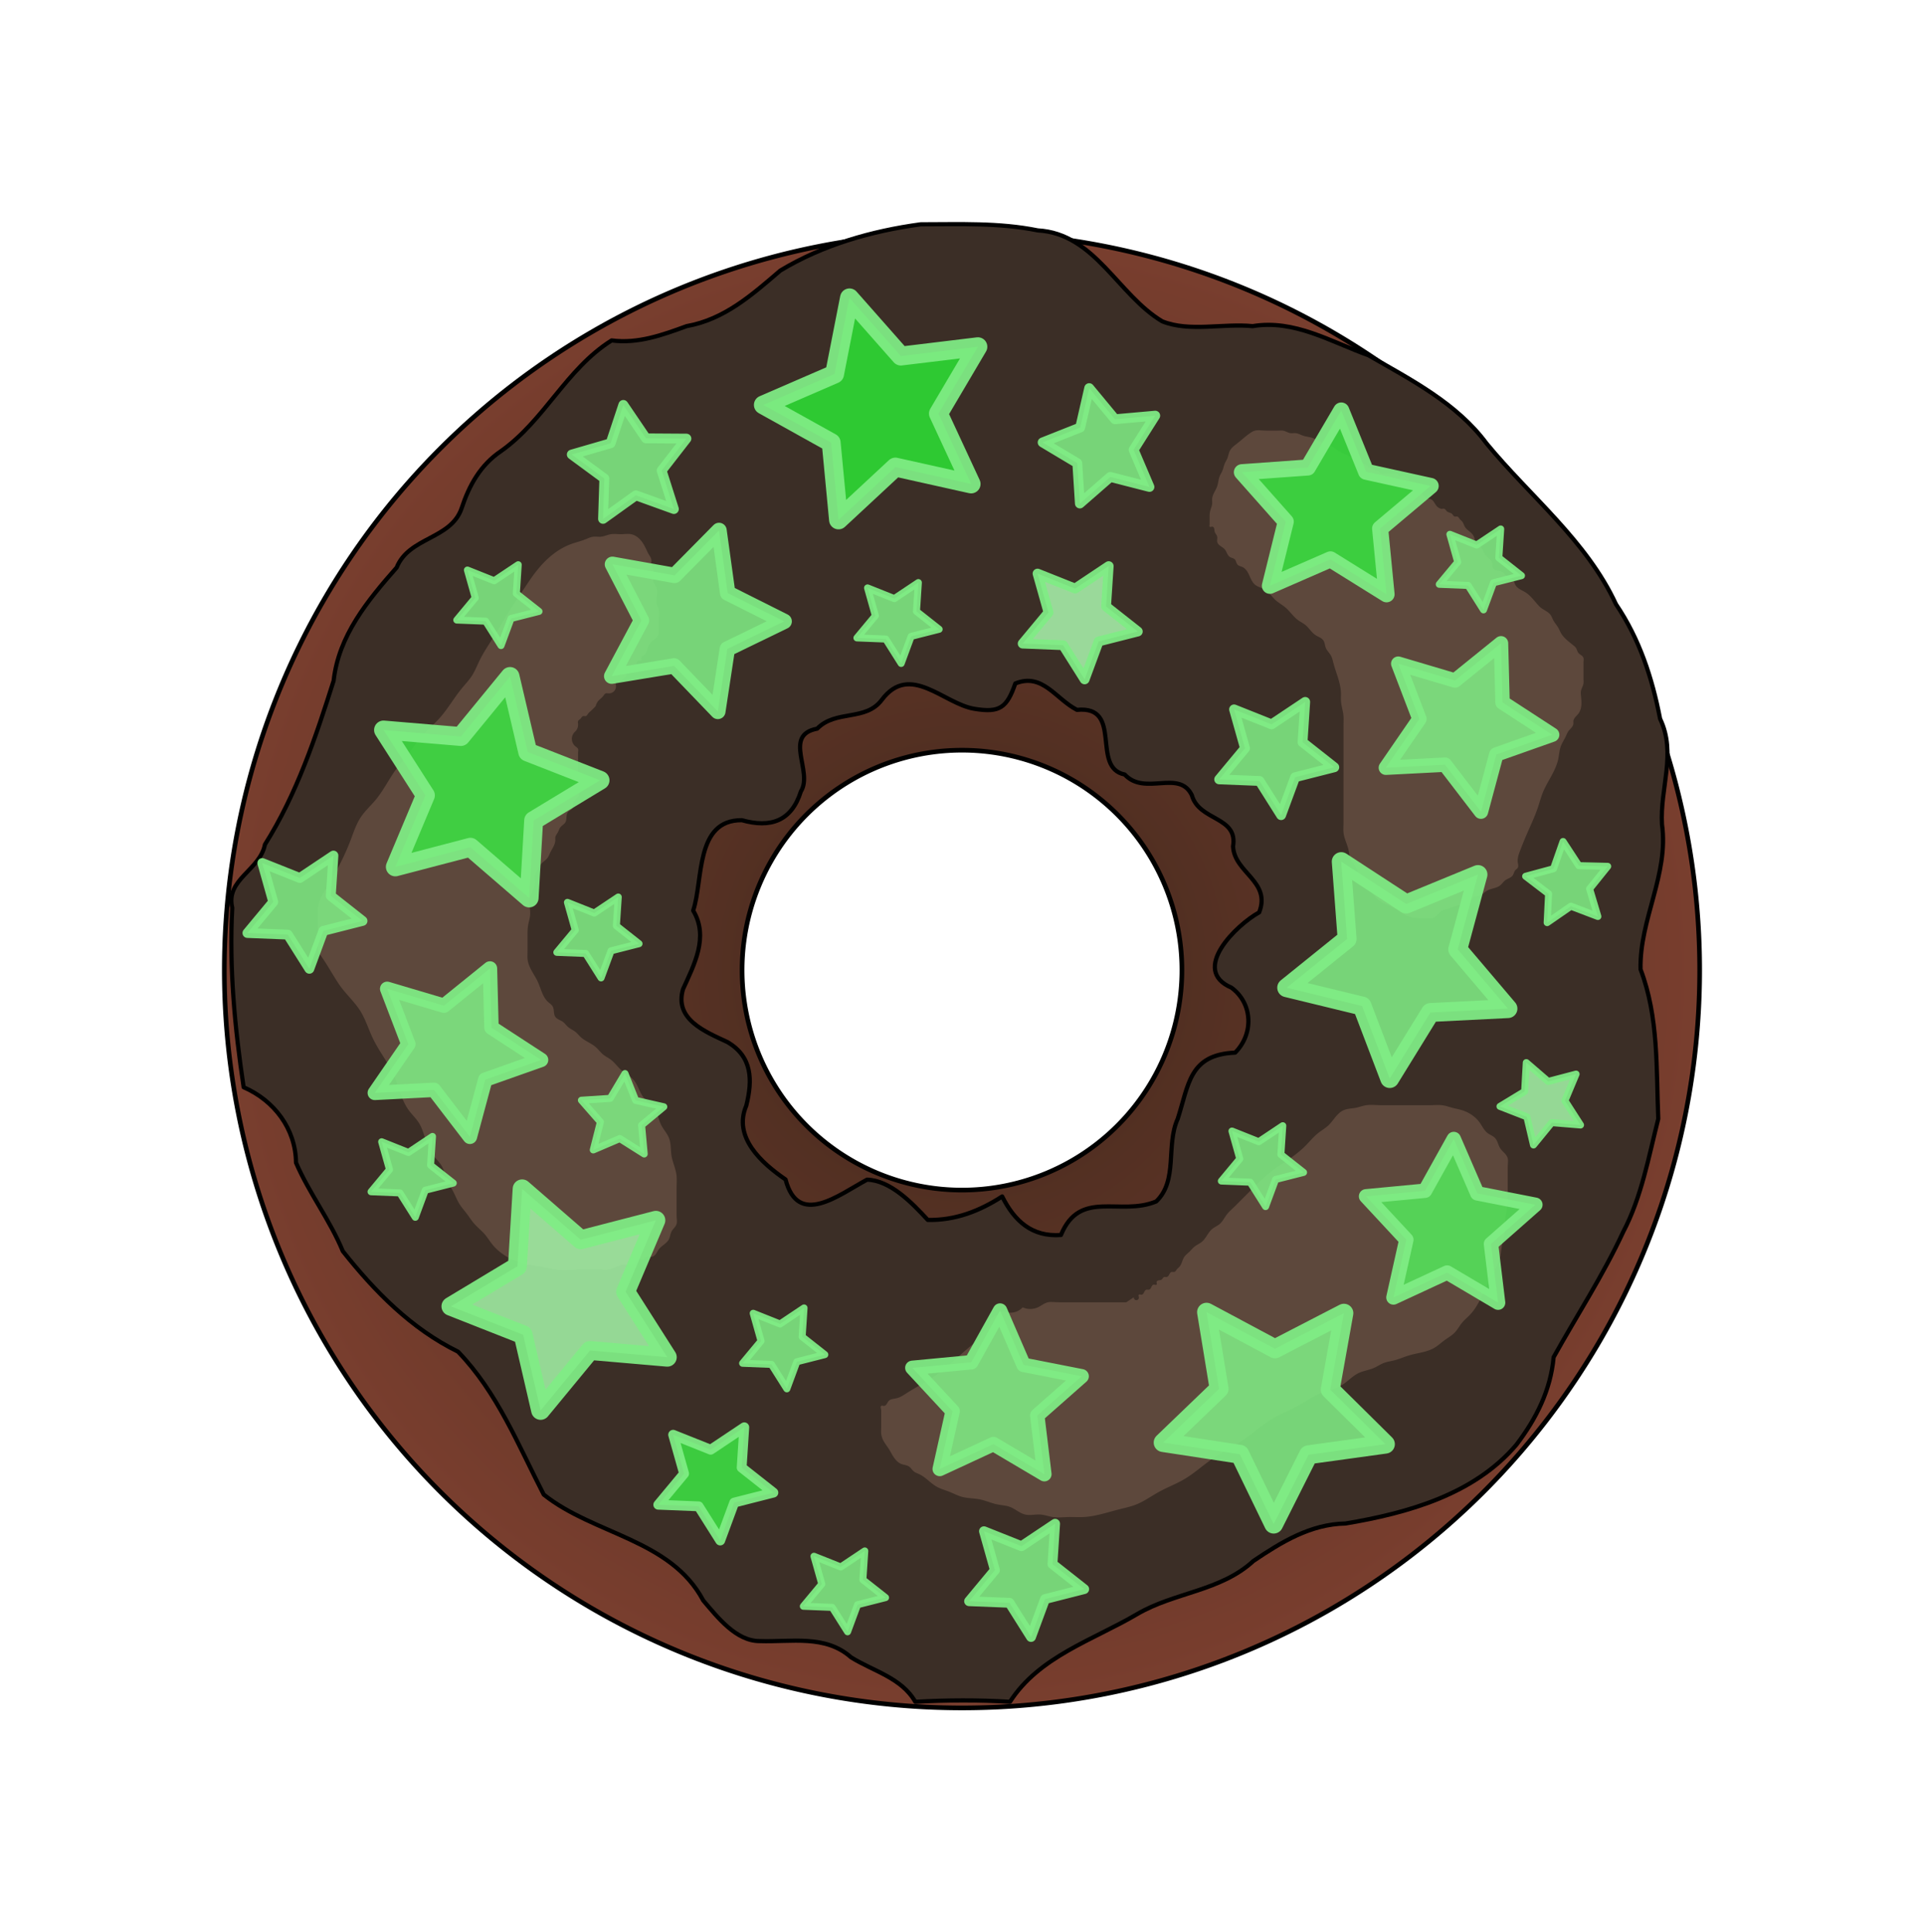 <svg xmlns="http://www.w3.org/2000/svg" xmlns:xlink="http://www.w3.org/1999/xlink" width="831.999" height="835.453" viewBox="0 0 779.999 783.237"><defs><radialGradient xlink:href="#a" id="b" gradientUnits="userSpaceOnUse" gradientTransform="translate(3810.758 -826.697)" cx="-385.209" cy="1103.646" fx="-385.209" fy="1103.646" r="299.999"/><linearGradient id="a"><stop offset="0" stop-color="#41291d"/><stop offset="1" stop-color="#793e2e"/></linearGradient><filter id="c" x="-.045" width="1.089" y="-.052" height="1.104" color-interpolation-filters="sRGB"><feGaussianBlur stdDeviation="9.54"/></filter></defs><g fill-rule="evenodd"><path d="M3425.55-22.105a299.057 299.057 0 00-299.058 299.057A299.057 299.057 0 003425.55 576.01a299.057 299.057 0 00299.057-299.058 299.057 299.057 0 00-299.057-299.057zm0 209.906a89.151 89.151 0 0189.151 89.153 89.151 89.151 0 01-89.152 89.15 89.151 89.151 0 01-89.152-89.15 89.151 89.151 0 0189.152-89.153z" fill="url(#b)" stroke="#000" stroke-width="1.886" stroke-linecap="round" stroke-linejoin="round" transform="translate(-3035.55 116.284)"/><path d="M373.236 90.92c-19.961 2.712-39.678 8.356-56.916 18.77-11.404 9.774-22.664 19.811-37.953 22.509-9.866 3.607-19.735 7.193-30.414 5.793-18.375 11.52-27.227 32.458-44.9 44.9-8.275 5.597-12.813 13.736-15.932 23.174-4.331 12.582-21.35 11.59-26.313 23.978-11.7 13.282-23.537 27.578-25.55 45.875-7.243 22.862-14.989 46.007-27.85 66.396-2.02 10.444-16.047 14.124-13.254 25.657-1.304 24.334 1.032 48.676 4.615 72.73 12.397 5.384 21.088 16.85 21.23 30.576 5.246 12.237 13.848 23.411 18.967 35.873 12.974 16.347 27.744 31.426 46.706 40.731 15.929 16.448 24.42 37.89 34.761 57.934 20.4 16.276 51.417 18.04 64.663 42.926 5.825 6.844 13.374 16.526 22.923 16.459 12.806.433 26.528-2.7 37.005 6.581 9.008 5.618 20.472 8.279 26.04 18.04 12.794-.732 25.589-.787 38.383 0 11.77-18.352 33.575-24.976 51.569-35.562 15.09-8.868 33.835-9.257 47.108-21.532 11.395-7.685 23.177-14.935 37.349-15.184 25.27-4.23 52.167-11.78 69.281-31.927 8.04-10.588 13.875-22.085 15.087-35.488 9.306-16.73 20.048-33.18 28.212-50.783 7.463-14.154 10.322-30.508 14.213-45.836-.845-20.433.216-41.15-7.182-60.604-.475-20.23 11.53-38.408 8.69-58.766-.891-14.503 5.97-28.808-.764-42.774-3.194-16.569-8.348-32.365-17.876-46.433-11.888-25.732-34.732-43.621-52.468-65.166-12.138-16.373-30.64-25.816-47.884-35.755-15.356-5.502-30.034-14.603-46.954-11.813-12.045-1.193-25.651 2.484-36.658-1.95-18.023-10.755-27.332-35.602-50.474-36.862-15.701-3.186-31.538-2.464-47.46-2.468zm38.382 186.117c11.06-4.446 16.317 6.26 24.989 10.702 18.979-1.834 5.479 23.456 19.364 26.206 8.147 8.843 21.99-2.265 27.192 8.35 2.937 10.583 18.778 8.51 16.72 20.754.505 10.763 15.5 14.161 10.597 26.771-9.076 4.96-28.106 23.31-11.26 30.508 8.692 6.405 9.114 18.723 1.51 26.351-18.635.795-18.781 12.937-23.27 26.81-4.915 10.765.23 24.97-8.723 33.495-14.632 6.147-30.897-5.17-38.623 13.61-11.708.858-18.852-5.635-23.829-15.622-9.205 5.943-19.061 9.753-30.151 9.518-6.546-7.08-15.166-15.997-24.617-16.33-11.645 6.273-27.946 19.398-33.052-.07-9.566-6.555-21.422-17.073-15.914-29.916 2.588-10.368 2.481-19.891-7.687-25.802-8.94-4.19-21.577-9.167-17.959-21.42 4.505-9.957 10.546-21.132 4.113-31.87 4.15-12.38.737-36.793 19.745-36.618 11.64 3.268 20.127.387 23.914-11.651 5.096-8.103-7.443-22.812 6.612-25.452 7.575-7.77 19.701-2.88 26.235-11.722 11.442-15.162 25.067 1.696 37.553 3.683 10.295 1.712 13.144-.54 16.54-10.285z" fill="#3b2e26" stroke="#000" stroke-width="1.7" stroke-linecap="round" stroke-linejoin="round"/><g transform="translate(380.8 827.399)" fill="#5d483c" filter="url(#c)"><path d="M-147.478-530.98a3.994 3.994 0 00-1.478 3.072c0 1.175.56 2.338 1.478 3.072.19.153.396.288.582.447.185.16.352.35.442.577.063.16.085.334.087.505.002.172-.014.344-.031.515a10.25 10.25 0 00-.056 1.028v11.266c0 1.042.102 2.08.265 3.108.082.514.16 1.032.149 1.553-.013.52-.124 1.052-.414 1.484-.27.402-.674.69-1.024 1.024-.284.271-.535.578-.72.924-.183.346-.298.733-.304 1.125-.005.342.071.689 0 1.024a1.489 1.489 0 01-.339.648 3.03 3.03 0 01-.555.485c-.402.286-.846.531-1.155.915a2.462 2.462 0 00-.45.962 6.221 6.221 0 00-.142 1.059c-.05.711-.079 1.456-.432 2.076-.24.421-.612.75-.987 1.057-.375.308-.766.606-1.061.991-.466.607-.66 1.375-1.024 2.048-.183.338-.41.651-.606.982-.196.33-.365.686-.419 1.067-.047.338-.002.682 0 1.024.004.929-.32 1.83-.732 2.663-.413.833-.918 1.618-1.316 2.458-.327.69-.583 1.423-1.024 2.048-.419.594-.985 1.064-1.543 1.53-.557.466-1.12.942-1.53 1.542-.43.632-.669 1.372-1.024 2.049-.355.678-.832 1.307-1.024 2.048-.128.498-.12 1.02-.084 1.533.037.513.102 1.026.084 1.54-.037 1.084-.438 2.121-.88 3.112-.44.992-.932 1.973-1.168 3.032-.261 1.17-.2 2.386-.103 3.58.096 1.195.227 2.397.103 3.59-.126 1.203-.493 2.368-.726 3.556-.233 1.188-.298 2.402-.298 3.612v7.17c0 1.024-.077 2.05 0 3.072.127 1.69.81 3.29 1.62 4.779.809 1.489 1.755 2.905 2.476 4.438.784 1.664 1.293 3.445 2.049 5.121.51 1.13 1.143 2.226 2.048 3.073.355.332.747.621 1.113.941.365.32.709.677.935 1.107.331.628.388 1.36.458 2.066.07.707.169 1.442.566 2.03.348.515.89.865 1.441 1.152.551.288 1.13.53 1.632.897.78.571 1.322 1.41 2.048 2.048.926.814 2.114 1.274 3.073 2.049.752.607 1.341 1.39 2.048 2.048 1.805 1.681 4.284 2.477 6.145 4.096 1.093.952 1.944 2.164 3.072 3.073.96.773 2.092 1.304 3.073 2.048 1.54 1.169 2.65 2.814 4.097 4.097 1.638 1.454 3.696 2.432 5.12 4.096.898 1.05 1.495 2.316 2.073 3.57.577 1.253 1.156 2.526 2.024 3.6 1.217 1.503 2.945 2.542 4.097 4.096.776 1.048 1.255 2.283 1.676 3.518.42 1.235.795 2.494 1.396 3.651.919 1.77 2.347 3.264 3.072 5.121.882 2.256.63 4.78 1.025 7.17.459 2.781 1.797 5.384 2.048 8.192.152 1.701 0 3.414 0 5.121v10.242c0 .685.033 1.37.087 2.054.054.683.11 1.386-.087 2.042-.178.593-.557 1.103-.95 1.58-.394.478-.814.943-1.098 1.493-.498.96-.543 2.103-1.025 3.072-.433.87-1.185 1.535-1.946 2.14-.761.604-1.562 1.183-2.15 1.957-.457.6-.77 1.3-1.22 1.906a3.409 3.409 0 01-.798.795 2.04 2.04 0 01-1.055.371c-.347.014-.689-.079-1.033-.129a2.227 2.227 0 00-.52-.023 1.16 1.16 0 00-.495.152c-.208.126-.358.326-.505.52-.148.194-.304.39-.52.504a1.123 1.123 0 01-.5.119 2.604 2.604 0 01-.517-.052c-.342-.06-.692-.144-1.03-.067-.24.055-.457.19-.638.357a3.2 3.2 0 00-.467.57c-.275.408-.53.855-.944 1.122-.22.142-.476.225-.736.26-.26.037-.524.029-.784-.002-.521-.061-1.03-.209-1.552-.258-.709-.068-1.425.048-2.108.25-.682.203-1.336.49-1.989.774-.993.432-2.002.862-3.072 1.024-.845.128-1.705.09-2.559.056a62.91 62.91 0 00-2.562-.056h-5.12c-3.759 0-7.537.46-11.267 0-1.728-.213-3.412-.686-5.12-1.024-2.038-.403-4.11-.614-6.145-1.024-5.508-1.11-10.835-3.801-14.338-8.194-1.065-1.334-1.952-2.808-3.073-4.096-1.268-1.458-2.814-2.652-4.096-4.097-1.134-1.277-2.044-2.733-3.073-4.096-1.029-1.364-2.18-2.641-3.072-4.097-.8-1.302-1.378-2.725-2.049-4.097-1.006-2.058-2.228-4.015-3.072-6.145-.679-1.711-1.114-3.534-2.048-5.12-1.111-1.887-2.856-3.318-4.097-5.121-1.262-1.835-1.96-3.99-2.621-6.116-.66-2.127-1.312-4.29-2.5-6.174-1.166-1.85-2.803-3.357-4.096-5.12-3.086-4.208-4.032-9.569-6.145-14.339-2.232-5.037-5.761-9.395-8.194-14.338-1.148-2.333-2.044-4.78-3.072-7.17-.604-1.403-1.257-2.79-2.048-4.096-2.269-3.743-5.605-6.713-8.194-10.241-.728-.993-1.396-2.029-2.048-3.073-1.706-2.732-3.31-5.53-5.12-8.193-.867-1.274-1.806-2.576-2.05-4.097-.107-.675-.076-1.363-.046-2.046.029-.683.047-1.367.047-2.05v-5.121c0-2.392-.291-4.796 0-7.17.412-3.364 2.328-6.324 4.097-9.217 3.589-5.87 6.776-12.002 9.217-18.434 1.196-3.152 2.23-6.411 4.097-9.218 1.744-2.623 4.14-4.738 6.145-7.169 3.134-3.8 5.27-8.323 8.193-12.29 1.296-1.76 2.743-3.404 4.096-5.12 2.411-3.058 4.532-6.353 7.17-9.218 1.962-2.131 4.192-4.004 6.144-6.145 3.453-3.786 5.966-8.33 9.218-12.29 1.388-1.69 2.915-3.28 4.096-5.12 1.238-1.93 2.065-4.087 3.073-6.145 1.75-3.578 4.045-6.857 6.145-10.242 2.099-3.383 4.008-6.882 6.145-10.241 1.32-2.078 2.727-4.1 4.096-6.145 2.319-3.465 4.538-7.009 7.17-10.242 3.576-4.394 8.01-8.247 13.313-10.241 2.022-.76 4.142-1.242 6.145-2.049 1.005-.404 1.997-.895 3.073-1.024 1.018-.122 2.05.09 3.072 0 1.405-.123 2.704-.803 4.097-1.024 1.35-.214 2.729.012 4.097 0 1.368-.012 2.753-.263 4.096 0 1.477.29 2.784 1.19 3.784 2.315 1 1.124 1.723 2.467 2.361 3.83.324.691.63 1.394 1.024 2.048.198.33.419.645.608.98.19.334.35.69.416 1.068.119.674-.067 1.368 0 2.049.054.539.264 1.049.481 1.545.218.496.447.994.544 1.527.122.676.023 1.37-.056 2.052-.08.682-.14 1.386.056 2.045.217.733.73 1.342 1.024 2.048.332.797.373 1.687.307 2.548-.067.862-.236 1.712-.307 2.573-.028.34-.041.685 0 1.024.129 1.075.778 2.018 1.024 3.073.194.833.138 1.702.086 2.556-.053.854-.086 1.709-.086 2.564v2.049c0 .683.096 1.371 0 2.048-.079.55-.326 1.068-.651 1.519-.326.451-.728.841-1.145 1.21-.834.736-1.757 1.42-2.3 2.392-.38.677-.547 1.448-.796 2.183-.124.368-.27.73-.472 1.062-.202.331-.46.633-.781.851-.208.142-.44.248-.64.401-.1.077-.191.166-.261.271a.716.716 0 00-.123.352c-.01.178.06.349.096.523a.778.778 0 01.016.265.408.408 0 01-.112.237.41.41 0 01-.239.106.806.806 0 01-.264-.02c-.173-.037-.345-.104-.521-.086a.623.623 0 00-.283.104.802.802 0 00-.214.215 1.437 1.437 0 00-.207.568c-.035.2-.05.404-.09.603-.039.2-.105.398-.23.558a1.18 1.18 0 01-.467.34 3.529 3.529 0 01-.558.172 3.526 3.526 0 00-.557.172 1.18 1.18 0 00-.467.34c-.125.16-.191.359-.23.558-.04.2-.055.403-.09.603-.035.2-.093.4-.207.568a.802.802 0 01-.214.215.62.62 0 01-.283.104c-.176.017-.349-.05-.522-.087a.8.8 0 00-.264-.02.408.408 0 00-.238.107.407.407 0 00-.11.238.787.787 0 00.017.264c.037.174.106.345.093.523a.701.701 0 01-.13.347 1.184 1.184 0 01-.266.264c-.201.15-.432.257-.628.413-.19.15-.343.34-.5.526-.156.185-.32.369-.524.498-.334.21-.74.258-1.121.36-.19.052-.379.119-.545.225a.97.97 0 00-.383.439 1.14 1.14 0 00-.062.51c.013.172.046.342.062.514.08.82-.235 1.667-.82 2.247a2.95 2.95 0 01-2.252.826c-.172-.012-.342-.04-.514-.05a1.378 1.378 0 00-.51.05c-.234.076-.429.242-.588.43-.16.187-.289.397-.437.594-.58.773-1.421 1.312-2.048 2.048a4.817 4.817 0 00-1.024 2.048 23.324 23.324 0 01-2.048 2.049c-.363.32-.74.633-1.024 1.024-.146.2-.267.419-.423.611-.157.192-.36.36-.602.413-.167.036-.342.015-.512-.005-.17-.02-.346-.038-.512.005a.878.878 0 00-.325.17c-.096.076-.178.169-.254.266-.151.194-.275.41-.445.588-.168.177-.375.312-.566.464-.19.153-.371.332-.458.56-.061.162-.072.338-.061.51.01.173.041.343.06.515a3.894 3.894 0 01-1.023 3.072zM175.13-637.493a68.188 68.188 0 00-9.217-5.12c-1.39-.637-2.806-1.23-4.097-2.05-1.04-.659-1.99-1.46-3.072-2.047-1.618-.878-3.466-1.243-5.12-2.049-.687-.334-1.339-.744-2.05-1.024-1.31-.517-2.761-.57-4.096-1.024-1.026-.349-1.992-.936-3.072-1.024-.682-.056-1.371.093-2.049 0-.536-.074-1.04-.295-1.535-.513-.496-.219-1-.44-1.537-.511-.677-.091-1.365 0-2.048 0h-4.097c-.856 0-1.711-.036-2.565-.093-.854-.057-1.726-.117-2.556.093-.744.188-1.415.59-2.048 1.024-1.805 1.234-3.397 2.751-5.12 4.096-.577.45-1.168.881-1.709 1.373-.54.492-1.031 1.05-1.364 1.7-.493.962-.614 2.072-1.024 3.072-.29.707-.721 1.348-1.025 2.049-.429.991-.595 2.08-1.024 3.072-.303.701-.734 1.342-1.024 2.048-.536 1.304-.568 2.763-1.024 4.097-.299.875-.773 1.678-1.192 2.502-.419.824-.79 1.697-.856 2.619-.05.681.07 1.368 0 2.048-.09.871-.467 1.683-.71 2.524-.242.841-.314 1.721-.314 2.597v3.072c0 .175-.02.348-.05.52-.014.085-.029.172-.027.26a.417.417 0 00.077.245c.054.071.14.115.229.132.089.016.18.008.269-.012.176-.038.345-.118.526-.12a.68.68 0 01.303.068.84.84 0 01.25.186c.143.154.232.35.284.553.105.406.075.837.187 1.24.102.37.318.696.527 1.019.208.322.415.655.497 1.03.073.335.041.683.007 1.024-.034.341-.07.688-.007 1.024.069.364.254.7.491.984.238.283.528.52.83.734.603.43 1.273.79 1.751 1.355.402.474.642 1.06.917 1.619.275.557.61 1.115 1.132 1.453.323.21.697.32 1.059.452.361.131.726.292.99.573.262.28.398.653.523 1.017.125.363.252.738.5 1.03.25.295.604.482.963.622.36.14.735.242 1.086.403.679.312 1.242.84 1.687 1.441.444.601.777 1.276 1.086 1.957.309.68.597 1.373.96 2.026.364.653.81 1.27 1.387 1.745.592.486 1.302.804 2.011 1.092.71.289 1.434.555 2.086.956.825.508 1.509 1.214 2.146 1.944.638.73 1.241 1.493 1.95 2.153 1.252 1.163 2.794 1.968 4.097 3.072 1.845 1.563 3.173 3.69 5.121 5.121.992.73 2.125 1.262 3.072 2.049.746.618 1.358 1.378 1.988 2.113.63.736 1.293 1.461 2.109 1.983.523.335 1.099.58 1.644.877.546.298 1.074.661 1.429 1.171.31.446.469.977.595 1.505.125.528.223 1.066.429 1.568.467 1.142 1.444 1.996 2.048 3.072.53.945.752 2.025 1.024 3.073 1.063 4.101 2.981 8.054 3.073 12.29.022 1.024-.065 2.05 0 3.072.13 2.075.875 4.072 1.024 6.145.097 1.362 0 2.73 0 4.097V-494.111c0 1.366-.123 2.736 0 4.096.224 2.481 1.512 4.737 2.048 7.17.304 1.38.374 2.841 1.024 4.096.567 1.095 1.538 1.95 2.049 3.072.447.985.513 2.12 1.024 3.073.343.642.87 1.166 1.423 1.64.553.475 1.14.911 1.65 1.432.862.884 1.47 1.979 2.062 3.062.592 1.084 1.189 2.183 2.034 3.083.947 1.01 2.167 1.722 3.414 2.323 1.248.6 2.543 1.105 3.755 1.774 1.744.963 3.3 2.261 5.12 3.072 1.913.853 4.051 1.024 6.146 1.024h2.048c.342 0 .683.01 1.025.025.341.015.686.031 1.023-.025.427-.07.83-.257 1.187-.5a6.47 6.47 0 00.978-.853c.604-.62 1.172-1.303 1.932-1.719.474-.26 1-.406 1.521-.552.52-.146 1.038-.301 1.551-.472l3.073-1.024c1.025-.342 2.102-.55 3.072-1.024 1.108-.543 1.96-1.516 3.073-2.049.975-.467 2.092-.568 3.072-1.024 1.118-.52 1.986-1.465 3.073-2.048.814-.437 1.724-.656 2.612-.911.888-.255 1.786-.561 2.508-1.138.757-.602 1.276-1.466 2.049-2.048.496-.374 1.076-.616 1.628-.901.552-.286 1.096-.632 1.444-1.147.215-.318.343-.684.481-1.042.138-.357.291-.718.543-1.006.16-.183.354-.331.54-.488.185-.156.365-.326.484-.537.172-.303.203-.668.173-1.016-.031-.347-.12-.687-.173-1.032-.133-.87-.036-1.765.174-2.62.21-.856.53-1.68.85-2.5a202.268 202.268 0 012.049-5.121c1.723-4.092 3.719-8.078 5.12-12.29.683-2.05 1.223-4.15 2.049-6.145.584-1.412 1.307-2.761 2.048-4.097 1.638-2.952 3.396-5.915 4.097-9.217.362-1.705.435-3.48 1.024-5.121.516-1.438 1.407-2.71 2.048-4.097.322-.694.584-1.423 1.025-2.048.36-.512.829-.936 1.234-1.413.405-.478.758-1.036.814-1.66.03-.34-.029-.683 0-1.024.053-.624.397-1.188.8-1.668.402-.48.871-.903 1.248-1.404.744-.989 1.087-2.232 1.183-3.466.097-1.233-.036-2.472-.159-3.703-.068-.682-.131-1.376 0-2.048.104-.532.327-1.031.54-1.529.212-.498.417-1.007.484-1.544.085-.678 0-1.365 0-2.048v-6.145c0-.343.017-.685.044-1.027.026-.342.054-.693-.044-1.021a1.693 1.693 0 00-.365-.632 3.498 3.498 0 00-.551-.485c-.394-.291-.824-.55-1.132-.932-.24-.298-.393-.655-.535-1.011-.142-.356-.277-.718-.489-1.037-.268-.404-.647-.72-1.024-1.024-1.891-1.528-3.94-2.996-5.121-5.121-.37-.668-.646-1.385-1.024-2.048-.61-1.07-1.48-1.98-2.048-3.073-.353-.678-.587-1.421-1.025-2.048-.491-.704-1.208-1.217-1.94-1.667-.732-.45-1.498-.854-2.156-1.406-.37-.31-.702-.664-1.024-1.024-1.617-1.805-3.067-3.834-5.121-5.12-.735-.46-1.531-.815-2.27-1.27-.737-.454-1.432-1.031-1.827-1.803-.175-.342-.286-.713-.427-1.071-.141-.358-.318-.712-.597-.977-.278-.265-.639-.423-.998-.56-.358-.135-.728-.256-1.05-.464-.408-.263-.718-.65-1.022-1.027-.304-.379-.616-.763-1.027-1.022-.34-.214-.733-.332-1.127-.413-.394-.08-.795-.128-1.188-.216-.392-.088-.782-.219-1.111-.45-.33-.232-.594-.574-.67-.969-.064-.336.01-.682 0-1.024-.013-.437-.164-.863-.387-1.239-.224-.375-.519-.704-.833-1.008-.63-.608-1.353-1.132-1.853-1.85-.436-.627-.676-1.368-1.024-2.048a7.12 7.12 0 00-3.072-3.073 4.654 4.654 0 00-1.024-3.072c-.458-.565-1.042-1.013-1.601-1.477-.56-.465-1.11-.964-1.472-1.595-.38-.665-.54-1.456-1.024-2.049-.306-.374-.723-.646-1.024-1.024-.154-.193-.275-.411-.43-.604a1.468 1.468 0 00-.262-.261.884.884 0 00-.332-.16c-.168-.037-.342-.015-.513.006-.17.02-.345.04-.511-.005a.863.863 0 01-.323-.172 1.613 1.613 0 01-.251-.27c-.15-.195-.275-.41-.45-.582-.275-.27-.648-.409-1.012-.534-.364-.124-.74-.246-1.037-.49-.187-.155-.334-.351-.488-.539-.155-.187-.323-.37-.536-.486a1.097 1.097 0 00-1.024 0 3.442 3.442 0 01-2.049-1.024c-.518-.54-.843-1.233-1.278-1.844a3.622 3.622 0 00-.764-.817 1.995 1.995 0 00-1.03-.411c-.341-.026-.687.057-1.024 0-.37-.063-.696-.291-.944-.572-.249-.281-.43-.614-.607-.945-.176-.331-.353-.666-.596-.952-.242-.287-.559-.525-.926-.604-.337-.072-.686-.007-1.027.045-.341.05-.701.085-1.02-.045a1.23 1.23 0 01-.476-.356 1.809 1.809 0 01-.295-.52c-.142-.375-.186-.777-.254-1.172-.181-1.053-.554-2.101-1.258-2.906a3.683 3.683 0 00-1.273-.952 2.957 2.957 0 00-1.566-.239c-.172.023-.342.063-.515.077a.97.97 0 01-.509-.077.906.906 0 01-.282-.232c-.08-.093-.146-.196-.215-.298a2.047 2.047 0 00-.224-.292.78.78 0 00-.303-.202c-.163-.055-.34-.04-.51-.024a5.84 5.84 0 01-.514.024H182.3c-.515 0-1.03.03-1.543.077-.512.048-1.045.096-1.53-.077a1.717 1.717 0 01-1.024-1.024l-3.073-1.024zM75.787-299.522H49.16c-.855 0-1.71-.031-2.564-.082-.854-.05-1.721-.104-2.556.082-.748.167-1.439.525-2.099.914-.66.39-1.301.815-1.998 1.134-1.92.88-4.224.88-6.145 0a6.766 6.766 0 01-2.81 1.812 6.766 6.766 0 01-3.335.237c-.519-.095-1.028-.25-1.552-.304a2.894 2.894 0 00-.79.017c-.26.045-.513.137-.73.287-.4.274-.65.718-1.024 1.024-.297.242-.659.389-1.017.526-.357.138-.722.273-1.032.498-.313.228-.558.54-.746.878-.187.339-.32.705-.436 1.075-.234.738-.416 1.513-.866 2.144-.563.788-1.484 1.261-2.048 2.048-.446.621-.634 1.39-1.025 2.048-.495.836-1.286 1.445-2.048 2.049-2.467 1.954-4.814 4.056-7.169 6.145-3.274 2.903-6.582 5.793-10.241 8.193-1.665 1.091-3.397 2.077-5.121 3.072-1.725.995-3.444 2-5.121 3.073-1.293.827-2.599 1.711-4.097 2.048-.535.12-1.086.168-1.62.293-.535.125-1.068.338-1.452.731-.353.361-.55.842-.832 1.26a2.13 2.13 0 01-.51.554 1.167 1.167 0 01-.706.234c-.176-.006-.345-.06-.519-.085a.96.96 0 00-.262-.007.53.53 0 00-.244.092.504.504 0 00-.161.209.734.734 0 00-.056.26c-.008.177.034.353.077.525.086.346.14.699.14 1.055v6.144c0 1.025-.096 2.053 0 3.073.102 1.083.492 2.124 1.025 3.072.602 1.074 1.385 2.035 2.048 3.073.733 1.147 1.318 2.384 2.088 3.507.769 1.123 1.762 2.152 3.033 2.638.506.194 1.042.296 1.568.427.526.13 1.054.295 1.504.597.402.27.727.637 1.041 1.006.314.369.624.746 1.007 1.042.606.469 1.353.705 2.049 1.024 2.676 1.228 4.6 3.683 7.169 5.121 1.606.9 3.409 1.372 5.12 2.048 1.712.677 3.346 1.564 5.121 2.049 2.331.636 4.8.55 7.17 1.024 2.438.487 4.73 1.557 7.169 2.048 1.71.344 3.49.404 5.12 1.024 1.075.409 2.043 1.047 3.024 1.646.98.599 2 1.171 3.121 1.427 1.002.228 2.044.194 3.068.12 1.025-.076 2.052-.19 3.077-.12 1.739.12 3.397.769 5.121 1.024 2.03.3 4.094.05 6.145 0 2.048-.05 4.099.098 6.145 0 4.892-.235 9.59-1.868 14.338-3.072 2.411-.612 4.862-1.12 7.17-2.049 3.263-1.314 6.132-3.428 9.216-5.12 3.348-1.838 6.953-3.181 10.242-5.121 4.002-2.36 7.445-5.55 11.266-8.194 4.287-2.965 9.027-5.227 13.314-8.193 3.82-2.643 7.263-5.833 11.265-8.193 3.29-1.94 6.896-3.282 10.242-5.12 3.083-1.695 5.951-3.813 9.217-5.122 2.713-1.086 5.67-1.6 8.194-3.072 2.542-1.482 4.509-3.86 7.169-5.12 1.953-.926 4.162-1.188 6.145-2.05 1.401-.607 2.668-1.506 4.096-2.047 1.318-.5 2.73-.681 4.097-1.025 2.095-.526 4.074-1.434 6.145-2.048 3.43-1.017 7.162-1.25 10.241-3.072 1.47-.87 2.718-2.065 4.097-3.073 1.38-1.009 2.908-1.843 4.097-3.072 1.188-1.228 1.975-2.787 3.072-4.097.93-1.111 2.068-2.028 3.072-3.072 3.302-3.434 4.995-8.052 7.17-12.29 1.889-3.683 4.22-7.226 5.12-11.266.453-2.028.53-4.127 1.024-6.145.336-1.368.863-2.697 1.025-4.096.156-1.358-.038-2.73 0-4.097.046-1.718.438-3.404.692-5.104.254-1.7.332-3.42.332-5.138v-11.265c0-.685.029-1.37.076-2.053.047-.683.097-1.381-.076-2.044-.217-.834-.777-1.533-1.37-2.158-.594-.625-1.242-1.21-1.703-1.939-.41-.648-.657-1.383-.933-2.1-.275-.715-.594-1.433-1.115-1.996-.42-.453-.952-.785-1.49-1.087-.539-.303-1.093-.585-1.582-.961-.681-.523-1.216-1.211-1.69-1.927-.472-.716-.89-1.468-1.383-2.17-1.716-2.448-4.317-4.224-7.169-5.12-1.343-.423-2.737-.659-4.097-1.025-1.36-.367-2.696-.866-4.096-1.024-1.697-.192-3.413 0-5.121 0h-19.459c-2.05 0-4.114-.284-6.145 0-1.395.195-2.717.74-4.096 1.024-1.711.353-3.527.31-5.121 1.024-1.333.597-2.39 1.674-3.317 2.803-.927 1.13-1.764 2.341-2.828 3.342-1.244 1.17-2.757 2.013-4.097 3.073-1.895 1.498-3.42 3.405-5.12 5.12-2.747 2.77-5.953 5.036-9.218 7.17-1.03.673-2.07 1.335-3.072 2.048-4.142 2.943-7.673 6.648-11.266 10.241l-5.12 5.121c-1.026 1.025-2.153 1.953-3.073 3.072-1.087 1.323-1.773 2.983-3.073 4.097-.936.802-2.125 1.26-3.072 2.048-.843.703-1.457 1.635-2.056 2.554-.598.92-1.206 1.855-2.04 2.567-.938.8-2.114 1.276-3.073 2.048-.753.607-1.353 1.379-2.049 2.049-.697.671-1.5 1.25-2.048 2.048-.435.632-.686 1.369-.956 2.087-.271.718-.576 1.442-1.092 2.01-.325.357-.727.643-1.024 1.024-.153.194-.275.41-.431.603-.156.191-.354.362-.594.421-.166.04-.34.025-.511.006-.17-.018-.344-.039-.513-.006-.246.047-.46.205-.622.396-.162.19-.28.415-.396.637-.116.221-.235.445-.4.634-.165.188-.383.341-.63.381-.17.028-.343.001-.513-.019-.17-.02-.348-.033-.511.02a.847.847 0 00-.312.189 1.85 1.85 0 00-.238.278c-.144.198-.276.413-.474.557-.165.119-.364.181-.564.22-.2.038-.402.054-.602.09-.2.038-.4.098-.566.215a.813.813 0 00-.213.215.632.632 0 00-.104.284c-.017.176.048.348.084.52.018.087.03.176.02.264a.42.42 0 01-.104.24.413.413 0 01-.234.119.75.75 0 01-.267-.01c-.175-.035-.344-.106-.523-.11a.795.795 0 00-.367.086 1.09 1.09 0 00-.303.227c-.175.183-.294.412-.404.64-.11.23-.214.463-.366.666s-.36.375-.608.43c-.168.037-.342.02-.512 0-.17-.018-.345-.036-.512 0-.248.054-.457.224-.61.425-.154.201-.26.434-.37.661-.112.228-.23.456-.404.64a1.116 1.116 0 01-.3.23.818.818 0 01-.365.092c-.177.001-.347-.062-.52-.094a.825.825 0 00-.265-.012.446.446 0 00-.239.106.436.436 0 00-.126.233.73.73 0 000 .268c.028.178.1.346.126.524a1.05 1.05 0 01-.24.827 1.05 1.05 0 01-.784.359 1.05 1.05 0 01-.783-.359 1.05 1.05 0 01-.241-.827l-3.073 2.048z"/></g><path d="M270.52 550.131l-31.338-2.72-20.008 24.274-7.097-30.646-29.268-11.527 26.953-16.22 1.918-31.397 23.755 20.621 30.454-7.878-12.272 28.964z" opacity=".93" fill="#a2f2a6" fill-opacity=".933" stroke="#80ed85" stroke-width="7.662" stroke-linecap="round" stroke-linejoin="round"/><path d="M214.513 363.979l-23.81-20.556-30.433 7.961 12.192-28.998-16.976-26.482 31.346 2.634 19.941-24.328 7.18 30.626 29.3 11.447-26.907 16.293z" opacity=".93" fill="#3ce343" fill-opacity=".933" stroke="#80ed85" stroke-width="7.662" stroke-linecap="round" stroke-linejoin="round"/><path d="M423.39 597.546l-20.655-12.206-21.764 10.095 5.225-23.415-16.326-17.58 23.884-2.265 11.674-20.96 9.535 22.015 23.542 4.625-17.991 15.872z" opacity=".93" fill="#80ed85" fill-opacity=".933" stroke="#80ed85" stroke-width="5.844" stroke-linecap="round" stroke-linejoin="round"/><path d="M291.011 288.371l-17.756-18.456-25.27 4.163 12.066-22.59-11.77-22.747 25.214 4.495 17.997-18.222 3.517 25.368 22.891 11.485-23.04 11.184z" opacity=".93" fill="#80ed85" fill-opacity=".933" stroke="#80ed85" stroke-width="6.238" stroke-linecap="round" stroke-linejoin="round"/><path d="M563.404 437.18l-11.207-29.392-30.566-7.431 24.49-19.741-2.378-31.367 26.343 17.192 29.097-11.954-8.21 30.366 20.36 23.978-31.417 1.576zM516.362 617.783l-13.718-28.308-31.096-4.747 22.683-21.795-5.094-31.04 27.737 14.837 27.948-14.436-5.54 30.964 22.366 22.119-31.161 4.299z" opacity=".93" fill="#80ed85" fill-opacity=".933" stroke="#80ed85" stroke-width="7.662" stroke-linecap="round" stroke-linejoin="round"/><path d="M562.111 240.887l-22.741-14.15-24.55 10.71 6.43-26-17.773-20.038 26.716-1.92 13.565-23.095 10.08 24.815 26.158 5.765-20.486 17.255z" opacity=".93" fill="#38e340" fill-opacity=".933" stroke="#80ed85" stroke-width="6.524" stroke-linecap="round" stroke-linejoin="round"/><path d="M607.333 528.024l-20.655-12.206-21.764 10.095 5.226-23.415-16.327-17.58 23.884-2.265 11.674-20.96 9.536 22.015 23.54 4.625-17.99 15.872z" opacity=".93" fill="#54e75b" fill-opacity=".933" stroke="#80ed85" stroke-width="5.844" stroke-linecap="round" stroke-linejoin="round"/><path d="M600.393 328.994l-14.598-19.039-23.96 1.231 13.597-19.766-8.575-22.407 23 6.823 18.66-15.08.62 23.984 20.107 13.087-22.618 8zM190.503 460.796l-14.598-19.039-23.96 1.231 13.597-19.766-8.575-22.407 23 6.823 18.661-15.08.619 23.984 20.107 13.087-22.618 8z" opacity=".93" fill="#80ed85" fill-opacity=".933" stroke="#80ed85" stroke-width="5.844" stroke-linecap="round" stroke-linejoin="round"/><path d="M291.98 624.432l-8.746-13.852-16.368-.649 10.472-12.597-4.441-15.768 15.217 6.066 13.624-9.096-1.068 16.347 12.861 10.146-15.876 4.036z" opacity=".93" fill="#3ce343" fill-opacity=".933" stroke="#80ed85" stroke-width="3.99" stroke-linecap="round" stroke-linejoin="round"/><path d="M439.713 275.374l-8.745-13.852-16.368-.649 10.472-12.597-4.441-15.768 15.217 6.066 13.624-9.096-1.068 16.347 12.861 10.146-15.876 4.036z" opacity=".93" fill="#a8f3ac" fill-opacity=".933" stroke="#80ed85" stroke-width="3.99" stroke-linecap="round" stroke-linejoin="round"/><path d="M417.988 663.538l-8.745-13.852-16.369-.649 10.472-12.597-4.44-15.768 15.216 6.066 13.624-9.096-1.067 16.347 12.86 10.146-15.876 4.037zM519.374 330.412l-8.745-13.852-16.369-.649 10.472-12.597-4.44-15.768 15.216 6.066 13.624-9.096-1.067 16.347 12.86 10.146-15.876 4.037zM465.997 197.382l-15.87-4.063-12.344 10.77-1.04-16.35-14.056-8.41 15.227-6.042 3.656-15.968 10.45 12.615 16.317-1.457-8.768 13.837zM244.471 210.322l.524-16.373-13.192-9.713 15.734-4.562 5.161-15.548 9.2 13.554 16.382.105-10.047 12.938 4.963 15.612-15.41-5.557z" opacity=".93" fill="#80ed85" fill-opacity=".933" stroke="#80ed85" stroke-width="3.99" stroke-linecap="round" stroke-linejoin="round"/><path d="M513.071 489.075l-6.244-9.89-11.688-.464 7.477-8.996-3.17-11.26 10.865 4.333 9.729-6.496-.763 11.673 9.184 7.245-11.337 2.882zM240.52 466.113l2.886-11.336-7.702-8.804 11.673-.759 5.993-10.046 4.328 10.868 11.406 2.595-8.998 7.474 1.057 11.65-9.89-6.247zM203.12 261.68l-6.245-9.89-11.688-.464 7.477-8.996-3.17-11.259 10.865 4.332 9.729-6.495-.763 11.672 9.184 7.246-11.337 2.882zM365.337 268.923l-6.244-9.892-11.689-.463 7.478-8.996-3.171-11.26 10.866 4.333 9.728-6.495-.762 11.672 9.184 7.246-11.337 2.882zM343.611 661.432l-6.244-9.891-11.688-.464 7.477-8.995-3.17-11.26 10.865 4.332 9.729-6.495-.762 11.672 9.183 7.246-11.337 2.882zM318.99 562.943l-6.245-9.892-11.689-.463 7.478-8.996-3.171-11.26 10.866 4.333 9.728-6.496-.762 11.673 9.184 7.245-11.337 2.883zM601.422 247.197l-6.244-9.891-11.689-.464 7.478-8.995-3.171-11.26 10.866 4.332 9.728-6.495-.762 11.673 9.184 7.245-11.337 2.882zM168.358 493.42l-6.244-9.89-11.688-.464 7.477-8.996-3.17-11.26 10.865 4.333 9.729-6.496-.763 11.673 9.184 7.245-11.337 2.883zM243.674 396.38l-6.245-9.892-11.688-.463 7.478-8.996-3.171-11.26 10.865 4.333 9.729-6.496-.762 11.673 9.183 7.245-11.336 2.883z" opacity=".93" fill="#80ed85" fill-opacity=".933" stroke="#80ed85" stroke-width="2.849" stroke-linecap="round" stroke-linejoin="round"/><path d="M621.689 464.098l-2.684-11.386-10.9-4.244 9.998-6.07.668-11.679 8.863 7.634 11.314-2.974-4.521 10.788 6.324 9.841-11.658-.966z" opacity=".93" fill="#a2f2a6" fill-opacity=".933" stroke="#80ed85" stroke-width="2.849" stroke-linecap="round" stroke-linejoin="round"/><path d="M627.226 373.976l.577-11.683-9.298-7.099 11.29-3.062 3.878-11.036 6.4 9.791 11.695.278-7.334 9.113 3.35 11.208-10.934-4.159z" opacity=".93" fill="#80ed85" fill-opacity=".933" stroke="#80ed85" stroke-width="2.849" stroke-linecap="round" stroke-linejoin="round"/><path d="M393.687 196.164l-30.703-6.84-23.042 21.415-2.982-31.315-27.487-15.296 28.86-12.513 6.054-30.869 20.82 23.582 31.227-3.782-15.993 27.087z" opacity=".93" fill="#2ce134" fill-opacity=".933" stroke="#80ed85" stroke-width="7.662" stroke-linecap="round" stroke-linejoin="round"/><path d="M125.416 392.693l-8.745-13.853-16.368-.649 10.472-12.597-4.441-15.768 15.217 6.066 13.624-9.096-1.068 16.347 12.861 10.146-15.876 4.037z" opacity=".93" fill="#80ed85" fill-opacity=".933" stroke="#80ed85" stroke-width="3.99" stroke-linecap="round" stroke-linejoin="round"/></g></svg>